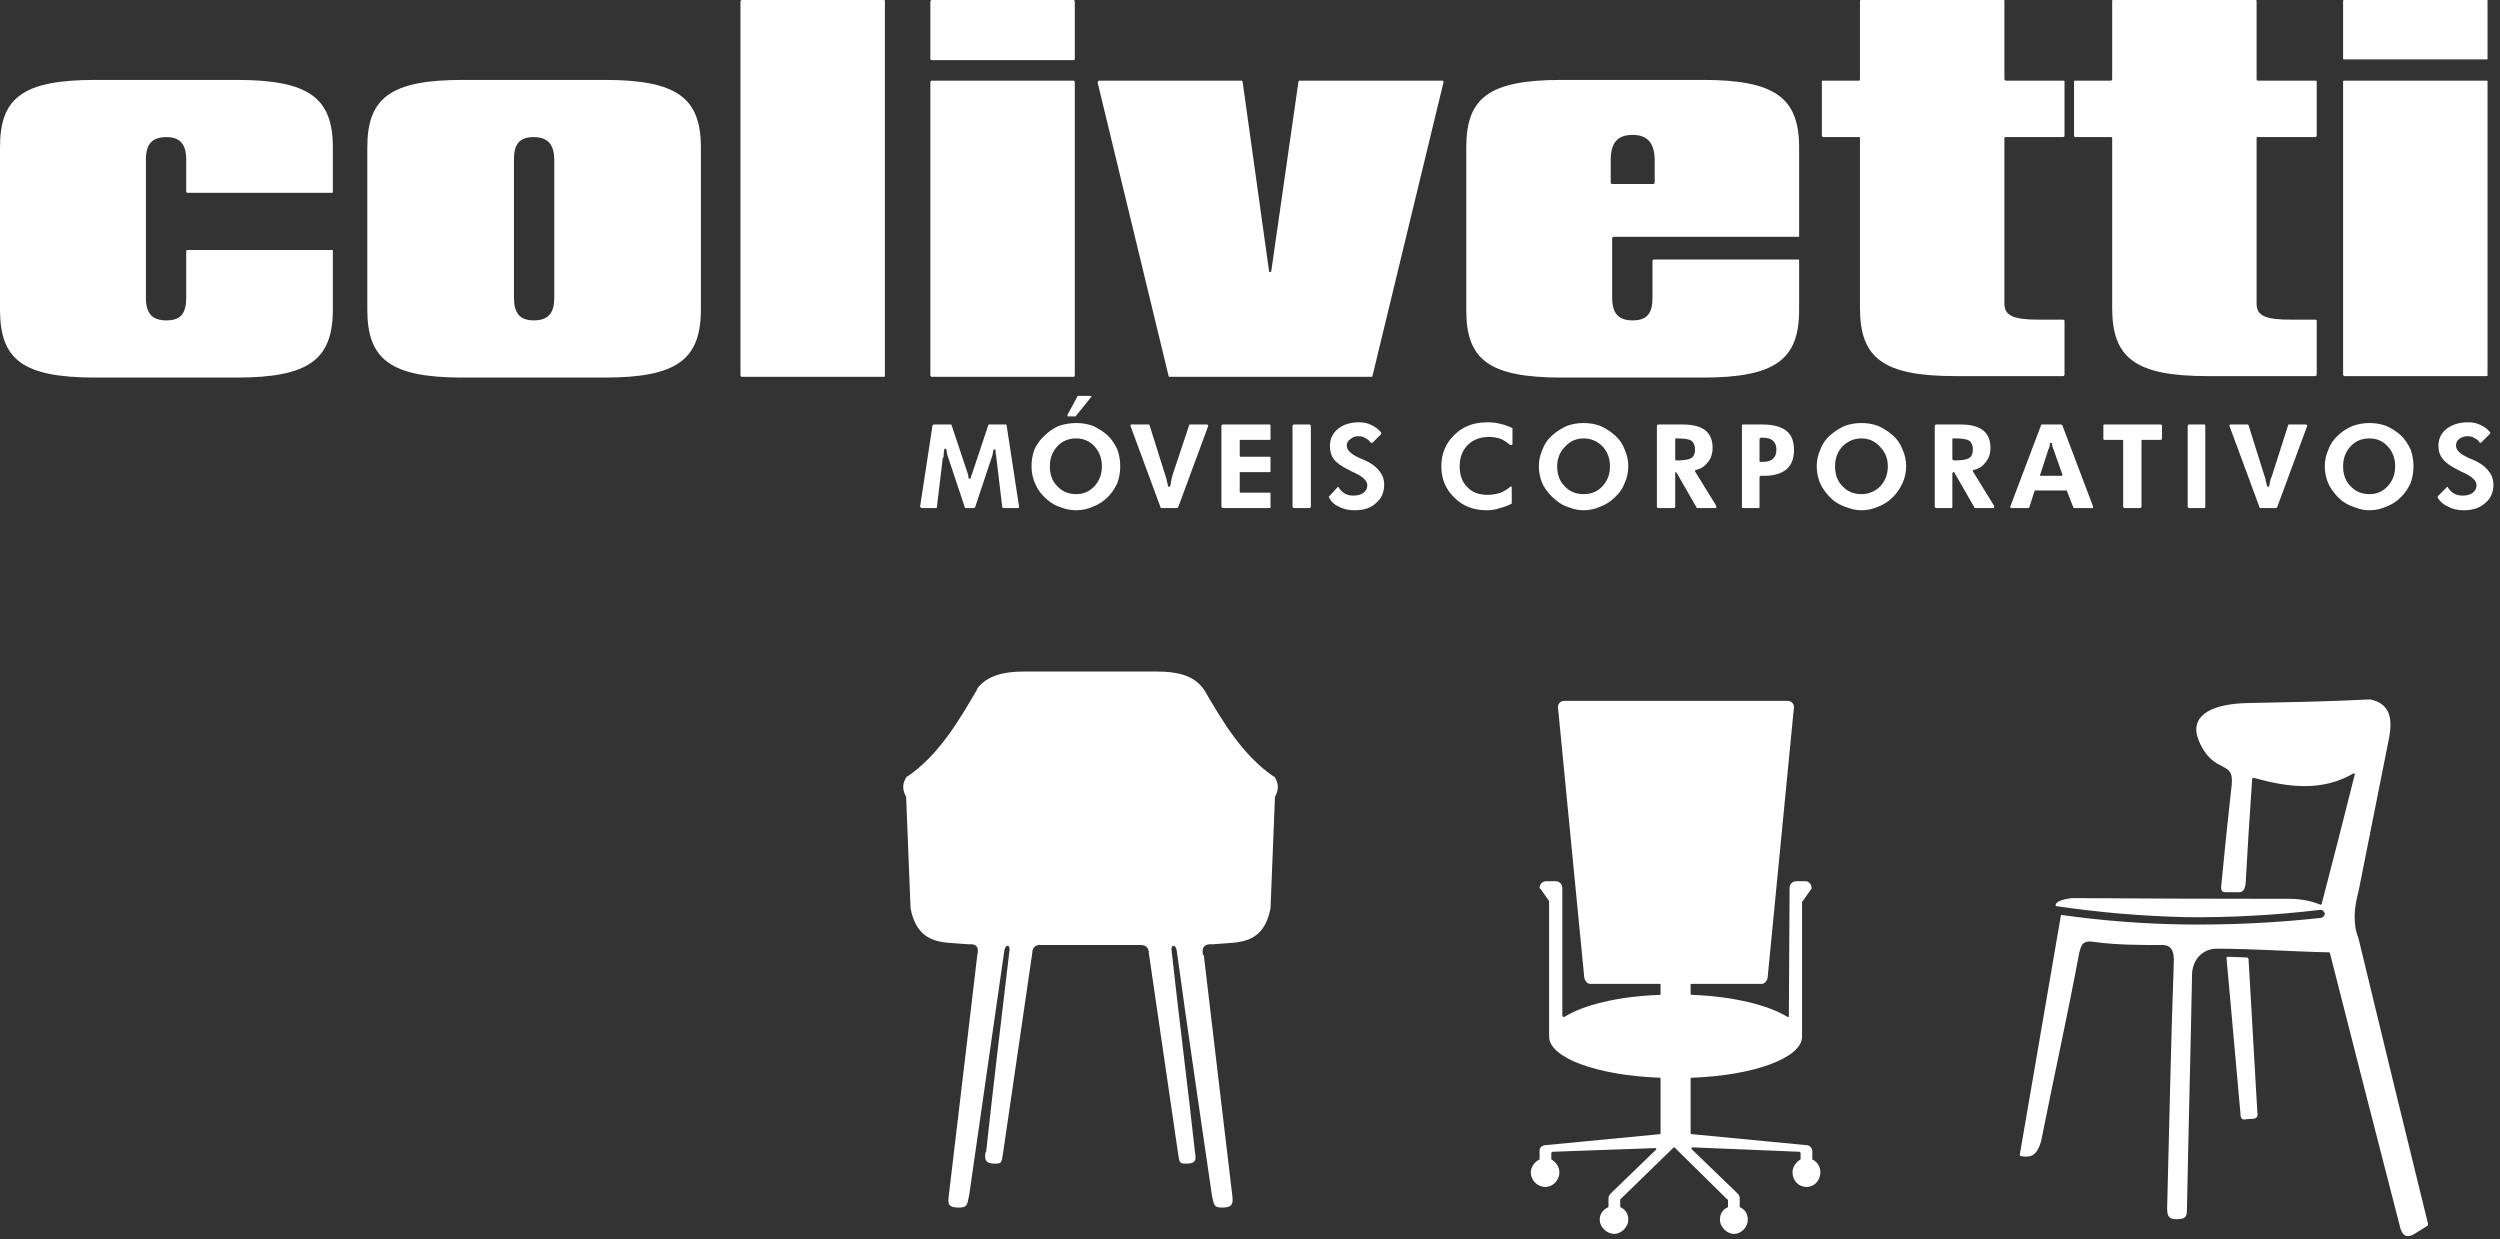 <svg width="341" height="169" viewBox="0 0 341 169" fill="none" xmlns="http://www.w3.org/2000/svg">
<rect x="0" y="0" width="341" height="169" fill="#333333" stroke="none"/>
<path fill-rule="evenodd" clip-rule="evenodd" d="M306.3 120.6C306.2 121.1 306.1 121.6 305.5 121.7C305 121.7 304.1 121.7 303.6 121.7C303 121.7 302.9 121.4 303 120.6C303.4 116.4 303.833 112.2 304.3 108C304.7 105.1 304.2 105.1 302.5 104.2C301.1 103.4 300.2 102 299.7 100.4C298.9 97.4 302 96 306.5 95.9C311.5 95.8 317.3 95.7 323.3 95.4C326.1 96 326.3 98.1 325.9 100.5C324.5 107.567 323.1 114.6 321.7 121.6C321.1 123.8 320.9 126 321.7 128C324.833 141 328 154 331.2 167C331.2 167.067 331.167 167.133 331.1 167.2C330.567 167.533 330.033 167.867 329.5 168.2C328.3 169 327.6 168.6 327.3 167.1C324.1 154.7 320.933 142.333 317.8 130C317.8 129.933 317.766 129.9 317.7 129.9C312.8 129.8 307.2 129.4 302.3 129.4C300.9 129.4 299.2 130.4 299 132.7C298.8 143.4 298.5 154.4 298.3 165C298.3 166.1 298 166.3 296.8 166.3C295.7 166.3 295.6 165.7 295.6 164.7C295.9 153.6 296.1 142.5 296.5 131.5C296.6 129.7 296.2 128.9 294.9 128.9C291.9 128.9 288.8 128.9 285.8 128.5C284.1 128.2 283.9 128.8 283.6 130C282 138.6 280.1 147.1 278.4 155.7C277.9 157.3 277.3 158 275.7 157.7C275.6 157.7 275.5 157.6 275.5 157.5L281.1 124.9C281.1 124.8 281.2 124.8 281.2 124.8C286.866 125.6 292.533 126.033 298.2 126.1C304.333 126.167 310.467 125.867 316.6 125.2C316.9 125.1 317.1 124.9 317.1 124.6C317 124.3 316.8 124.1 316.5 124.1C310.367 124.833 304.266 125.167 298.2 125.1C292.266 124.967 286.367 124.467 280.5 123.6C280.433 123.6 280.4 123.567 280.4 123.5C280.333 123.5 280.333 123.467 280.4 123.4C280.5 123 281.1 122.7 282.6 122.5C292.467 122.567 302.333 122.6 312.2 122.6C313.9 122.6 315.3 122.9 316.5 123.4C316.567 123.4 316.633 123.367 316.7 123.3C316.7 123.3 316.7 123.267 316.7 123.2C318.233 117.333 319.733 111.467 321.2 105.6C321.2 105.533 321.167 105.5 321.1 105.5C321.033 105.433 321 105.433 321 105.5C316.7 108 312.1 107.4 307.4 106.1C307.333 106.1 307.3 106.1 307.3 106.1C307.233 106.167 307.2 106.2 307.2 106.2C306.866 111 306.566 115.8 306.3 120.6ZM303.7 130.6C303.766 130.533 303.8 130.5 303.8 130.5L306.5 130.6C306.567 130.6 306.633 130.667 306.7 130.8L307.9 151.7C308 152.2 307.9 152.5 307.4 152.6C307 152.6 306.567 152.633 306.1 152.7C305.8 152.7 305.6 152.5 305.6 151.9L303.7 130.7C303.7 130.633 303.7 130.6 303.7 130.6ZM226.5 154.6V147.1L226.4 147C217.9 146.7 211.3 144.3 211.3 141.4C211.3 141.333 211.3 141.267 211.3 141.2V123C211.3 123 211.3 122.967 211.3 122.9L210.1 121.2C210.033 121.2 210 121.167 210 121.1C210 120.6 210.4 120.2 210.9 120.2H212.2C212.7 120.2 213.1 120.6 213.1 121.1V138.6C213.1 138.6 213.133 138.633 213.2 138.7C213.266 138.7 213.333 138.7 213.4 138.7C215.9 137.1 220.7 135.9 226.4 135.7C226.4 135.7 226.5 135.7 226.5 135.6V134.3C226.5 134.2 226.4 134.2 226.4 134.2H216.9C216.5 134.2 216.2 133.8 216.1 133.4L212.5 96.4C212.5 96 212.9 95.6 213.3 95.6H243.9C244.3 95.6 244.7 96 244.7 96.4L241.1 133.4C241 133.8 240.7 134.2 240.3 134.2H230.8C230.7 134.2 230.6 134.2 230.6 134.3V135.6C230.6 135.7 230.7 135.7 230.8 135.7C236.4 135.9 241.2 137.1 243.8 138.7C243.866 138.7 243.933 138.7 244 138.7C244 138.633 244 138.6 244 138.6L244.1 121.1C244.1 120.6 244.5 120.2 245 120.2H246.3C246.7 120.2 247.1 120.6 247.1 121.1C247.1 121.167 247.1 121.2 247.1 121.2L245.9 122.9C245.833 122.967 245.8 123 245.8 123V141.2C245.8 141.267 245.8 141.333 245.8 141.4C245.8 144.3 239.2 146.7 230.8 147C230.7 147 230.6 147.1 230.6 147.1V154.6C230.6 154.667 230.666 154.7 230.8 154.7L246.4 156.2C246.8 156.2 247.1 156.5 247.2 156.9V158.1C247.2 158.167 247.233 158.2 247.3 158.2C247.9 158.5 248.3 159.2 248.3 159.9C248.3 161 247.5 161.9 246.4 161.9C245.3 161.9 244.5 161 244.5 159.9C244.5 159.2 244.9 158.6 245.5 158.2C245.567 158.2 245.6 158.167 245.6 158.1V157.3C245.6 157.2 245.5 157.1 245.4 157.1L230.9 156.5C230.833 156.5 230.766 156.533 230.7 156.6C230.7 156.667 230.733 156.733 230.8 156.8L236.6 162.4C236.9 162.7 237.3 163 237.3 163.4V164.6C237.3 164.667 237.333 164.7 237.4 164.7C238 165 238.4 165.5 238.4 166.4C238.4 167.3 237.6 168.3 236.5 168.3C235.5 168.3 234.6 167.3 234.6 166.4C234.6 165.5 235 165 235.6 164.7C235.667 164.7 235.7 164.667 235.7 164.6V163.7C235.7 163.633 235.667 163.6 235.6 163.6L228.4 156.5H228.3L221 163.6C221 163.6 221 163.633 221 163.7V164.6C221 164.667 221.033 164.7 221.1 164.7C221.7 165 222.1 165.5 222.1 166.4C222.1 167.3 221.2 168.3 220.2 168.3C219.1 168.3 218.2 167.3 218.2 166.4C218.2 165.5 218.7 165 219.3 164.7C219.3 164.7 219.333 164.667 219.4 164.6V163.4C219.4 163 219.8 162.7 220.1 162.4L225.9 156.8C225.967 156.8 225.967 156.767 225.9 156.7C225.9 156.633 225.866 156.6 225.8 156.6L211.8 157.1C211.7 157.1 211.6 157.2 211.6 157.3V158.1C211.6 158.167 211.633 158.2 211.7 158.2C212.3 158.6 212.7 159.2 212.7 159.9C212.7 161 211.8 161.9 210.8 161.9C209.7 161.9 208.8 161 208.8 159.9C208.8 159.2 209.3 158.5 209.9 158.2C209.967 158.2 210 158.167 210 158.1V156.9C210 156.5 210.4 156.2 210.8 156.2L226.4 154.7C226.467 154.7 226.5 154.667 226.5 154.6ZM124.2 123.9C124 118.833 123.8 113.8 123.6 108.8C123.6 108.8 123.6 108.767 123.6 108.7C123.1 107.8 123 106.9 123.7 105.9C123.7 105.9 123.733 105.9 123.8 105.9C128 103 130.7 98.5 133.3 94C133.3 94 133.3 93.967 133.3 93.9C134.7 92.1 137 91.6 139.6 91.6H157.9C160.5 91.6 162.8 92.1 164.1 93.9C164.1 93.967 164.133 94 164.2 94C166.8 98.5 169.5 103 173.7 105.9C173.766 105.9 173.8 105.9 173.8 105.9C174.5 106.9 174.4 107.8 173.9 108.7C173.9 108.767 173.9 108.8 173.9 108.8C173.7 113.8 173.5 118.833 173.3 123.9C172.6 127.5 170.6 128.4 168.1 128.6C167.233 128.667 166.333 128.733 165.4 128.8C164.1 128.7 163.9 129.4 164.1 130.3C164.1 130.3 164.133 130.3 164.2 130.3C165.5 141.4 166.8 152.2 168.1 163.2C168.2 164.1 168.1 164.6 167.1 164.7C165.5 164.8 165.6 164.4 165.3 163C163.8 152.7 161.9 139.9 160.5 129.6C160.3 128.7 159.7 128.9 159.8 129.6C160.7 137.9 162.1 148.9 163 157.2C163.2 158.3 163 158.6 162.2 158.7C160.8 158.8 160.9 158.6 160.7 157.4C159.4 148.5 158 138.9 156.7 130C156.7 129.3 156.3 128.8 155.3 128.9H142.2C142.2 128.9 142.167 128.9 142.1 128.9C141.2 128.8 140.8 129.3 140.8 130C139.5 138.9 138.1 148.5 136.8 157.4C136.6 158.6 136.7 158.8 135.3 158.7C134.5 158.6 134.3 158.3 134.4 157.2C134.4 157.2 134.433 157.2 134.5 157.2C135.4 148.9 136.7 137.9 137.7 129.6C137.8 128.9 137.2 128.7 137 129.6C135.5 139.9 133.7 152.7 132.2 163C131.9 164.4 132 164.8 130.4 164.7C129.3 164.6 129.3 164.1 129.4 163.2C130.7 152.2 132 141.4 133.3 130.3C133.5 129.4 133.4 128.7 132.1 128.8C131.167 128.733 130.267 128.667 129.4 128.6C126.9 128.4 124.9 127.5 124.2 123.9ZM332.5 67.7L333.7 66.5C333.7 66.433 333.733 66.4 333.8 66.4C333.866 66.4 333.9 66.433 333.9 66.5C334.1 66.833 334.366 67.1 334.7 67.3C335.033 67.5 335.433 67.6 335.9 67.6C336.5 67.6 336.966 67.467 337.3 67.2C337.633 66.933 337.8 66.6 337.8 66.2C337.8 65.6 337.233 65.033 336.1 64.5C335.767 64.367 335.5 64.233 335.3 64.1C334.3 63.633 333.6 63.133 333.2 62.6C332.8 62.133 332.6 61.533 332.6 60.8C332.6 59.867 332.966 59.1 333.7 58.5C334.5 57.9 335.467 57.6 336.6 57.6C337.333 57.6 337.933 57.733 338.4 58C338.867 58.2 339.3 58.533 339.7 59C339.7 59.067 339.667 59.133 339.6 59.2L338.4 60.4C338.4 60.4 338.366 60.4 338.3 60.4C338.233 60.4 338.2 60.367 338.2 60.3C338.066 60.1 337.867 59.933 337.6 59.8C337.333 59.6 337 59.5 336.6 59.5C336.133 59.5 335.733 59.633 335.4 59.9C335.133 60.1 335 60.4 335 60.8C335 61.4 335.6 61.967 336.8 62.5C337 62.567 337.166 62.633 337.3 62.7C338.233 63.1 338.933 63.6 339.4 64.2C339.867 64.733 340.1 65.367 340.1 66.1C340.1 67.167 339.733 68 339 68.6C338.267 69.267 337.3 69.6 336.1 69.6C335.233 69.6 334.5 69.433 333.9 69.1C333.3 68.833 332.833 68.433 332.5 67.9C332.5 67.833 332.5 67.767 332.5 67.7ZM329.2 63.6C329.2 64.4 329.066 65.167 328.8 65.9C328.466 66.633 328.033 67.267 327.5 67.8C326.9 68.4 326.233 68.833 325.5 69.1C324.767 69.433 324 69.6 323.2 69.6C322.533 69.6 321.866 69.467 321.2 69.2C320.533 69 319.9 68.667 319.3 68.2C318.633 67.6 318.1 66.933 317.7 66.2C317.3 65.4 317.1 64.533 317.1 63.6C317.1 62.8 317.267 62.033 317.6 61.3C317.867 60.567 318.3 59.933 318.9 59.4C319.433 58.867 320.1 58.433 320.9 58.1C321.633 57.833 322.4 57.7 323.2 57.7C324 57.7 324.767 57.833 325.5 58.1C326.233 58.433 326.9 58.867 327.5 59.4C328.033 59.933 328.466 60.567 328.8 61.3C329.066 62.033 329.2 62.8 329.2 63.6ZM323.2 67.4C324.2 67.4 325.033 67.033 325.7 66.3C326.366 65.567 326.7 64.667 326.7 63.6C326.7 62.533 326.366 61.633 325.7 60.9C325.033 60.167 324.2 59.8 323.2 59.8C322.133 59.8 321.267 60.167 320.6 60.9C319.933 61.633 319.6 62.533 319.6 63.6C319.6 64.733 319.933 65.633 320.6 66.3C321.267 67.033 322.133 67.4 323.2 67.4ZM308.2 69.2L304.1 58.1C304.1 58.033 304.1 58 304.1 58C304.167 57.933 304.2 57.9 304.2 57.9H306.6C306.667 57.9 306.7 57.933 306.7 58L308.9 65C308.967 65.133 309.033 65.4 309.1 65.8C309.167 65.933 309.2 66.1 309.2 66.3C309.266 66.367 309.333 66.4 309.4 66.4C309.467 66.4 309.5 66.367 309.5 66.3C309.567 66.167 309.6 66 309.6 65.8C309.667 65.467 309.767 65.167 309.9 64.9L312.1 58C312.1 57.933 312.133 57.9 312.2 57.9H314.5C314.567 57.9 314.633 57.933 314.7 58C314.7 58 314.7 58.033 314.7 58.1L310.6 69.2C310.533 69.267 310.467 69.3 310.4 69.3H308.3C308.233 69.3 308.2 69.267 308.2 69.2ZM298.4 69.1V58.1C298.4 58 298.5 57.9 298.6 57.9H300.7C300.8 57.9 300.8 58 300.8 58.1V69.1C300.8 69.2 300.8 69.3 300.7 69.3H298.6C298.5 69.3 298.4 69.2 298.4 69.1ZM292.1 60.1V69.1C292.1 69.2 292 69.3 291.9 69.3H289.8C289.7 69.3 289.6 69.2 289.6 69.1V60.1C289.6 60 289.6 60 289.5 60H287C286.9 60 286.9 59.9 286.9 59.8V58.1C286.9 58 286.9 57.9 287 57.9H294.7C294.8 57.9 294.9 58 294.9 58.1V59.8C294.9 59.9 294.8 60 294.7 60H292.2C292.1 60 292.1 60 292.1 60.1ZM274.2 69.1L278.4 58C278.4 57.933 278.433 57.9 278.5 57.9H281.1C281.167 57.9 281.233 57.933 281.3 58L285.5 69.1C285.5 69.1 285.5 69.133 285.5 69.2C285.5 69.267 285.467 69.3 285.4 69.3H282.9C282.833 69.3 282.8 69.267 282.8 69.2L281.9 66.9C281.9 66.9 281.866 66.9 281.8 66.9H277.6C277.533 66.9 277.5 66.933 277.5 67L276.8 69.2C276.733 69.267 276.667 69.3 276.6 69.3H274.3C274.3 69.3 274.266 69.267 274.2 69.2C274.2 69.133 274.2 69.1 274.2 69.1ZM281.3 64.7L280.1 61.3C280.033 61.167 279.967 60.967 279.9 60.7C279.9 60.633 279.9 60.567 279.9 60.5C279.9 60.433 279.833 60.4 279.7 60.4C279.633 60.4 279.6 60.433 279.6 60.5C279.6 60.567 279.6 60.633 279.6 60.7C279.533 61.033 279.467 61.233 279.4 61.3L278.3 64.7C278.233 64.767 278.233 64.833 278.3 64.9C278.3 64.9 278.333 64.9 278.4 64.9H281.1C281.167 64.9 281.233 64.9 281.3 64.9C281.3 64.833 281.3 64.767 281.3 64.7ZM271.9 69.3H269.4C269.333 69.3 269.3 69.267 269.3 69.2L266.6 64.5C266.6 64.433 266.567 64.4 266.5 64.4C266.433 64.4 266.366 64.433 266.3 64.5V69.1C266.3 69.2 266.3 69.3 266.2 69.3H264.1C264 69.3 263.9 69.2 263.9 69.1V58.1C263.9 58 264 57.9 264.1 57.9H267.4C268.8 57.9 269.833 58.167 270.5 58.7C271.167 59.233 271.5 60.033 271.5 61.1C271.5 61.9 271.266 62.567 270.8 63.1C270.4 63.633 269.866 63.967 269.2 64.1C269.133 64.1 269.1 64.133 269.1 64.2C269.1 64.2 269.1 64.233 269.1 64.3L272 69C272 69.067 272 69.133 272 69.2C272 69.267 271.967 69.3 271.9 69.3ZM266.5 62.8H266.7C267.7 62.8 268.366 62.667 268.7 62.4C268.966 62.2 269.1 61.833 269.1 61.3C269.1 60.767 268.933 60.367 268.6 60.1C268.267 59.9 267.633 59.8 266.7 59.8H266.5C266.4 59.8 266.3 59.8 266.3 59.9V62.6C266.3 62.7 266.4 62.8 266.5 62.8ZM260 63.6C260 64.4 259.833 65.167 259.5 65.9C259.167 66.633 258.733 67.267 258.2 67.8C257.6 68.4 256.933 68.833 256.2 69.1C255.466 69.433 254.7 69.6 253.9 69.6C253.233 69.6 252.567 69.467 251.9 69.2C251.233 69 250.6 68.667 250 68.2C249.333 67.6 248.8 66.933 248.4 66.2C248 65.4 247.8 64.533 247.8 63.6C247.8 62.8 247.966 62.033 248.3 61.3C248.566 60.567 249 59.933 249.6 59.4C250.2 58.867 250.867 58.433 251.6 58.1C252.333 57.833 253.1 57.7 253.9 57.7C254.7 57.7 255.466 57.833 256.2 58.1C256.933 58.433 257.6 58.867 258.2 59.4C258.8 59.933 259.233 60.567 259.5 61.3C259.833 62.033 260 62.8 260 63.6ZM253.9 67.4C254.9 67.4 255.767 67.033 256.5 66.3C257.167 65.567 257.5 64.667 257.5 63.6C257.5 62.533 257.133 61.633 256.4 60.9C255.733 60.167 254.9 59.8 253.9 59.8C252.9 59.8 252.033 60.167 251.3 60.9C250.633 61.633 250.3 62.533 250.3 63.6C250.3 64.733 250.633 65.633 251.3 66.3C251.966 67.033 252.833 67.4 253.9 67.4ZM237.6 69.1V58.1C237.6 58 237.6 57.9 237.7 57.9H240.4C241.867 57.9 242.966 58.2 243.7 58.8C244.366 59.333 244.7 60.2 244.7 61.4C244.7 62.533 244.366 63.4 243.7 64C242.966 64.6 241.966 64.9 240.7 64.9H240.2C240.1 64.9 240 65 240 65.1V69.1C240 69.2 240 69.3 239.9 69.3H237.7C237.6 69.3 237.6 69.2 237.6 69.1ZM240.2 63H240.4C241.067 63 241.533 62.867 241.8 62.6C242.133 62.333 242.3 61.9 242.3 61.3C242.3 60.767 242.133 60.367 241.8 60.1C241.533 59.833 241.067 59.7 240.4 59.7H240.2C240.1 59.7 240 59.8 240 59.9V62.9C240 63 240.1 63 240.2 63ZM234 69.3H231.5C231.433 69.3 231.4 69.267 231.4 69.2L228.7 64.5C228.7 64.433 228.667 64.4 228.6 64.4C228.533 64.4 228.5 64.433 228.5 64.5V69.1C228.5 69.2 228.4 69.3 228.3 69.3H226.2C226.1 69.3 226 69.2 226 69.1V58.1C226 58 226.1 57.9 226.2 57.9H229.5C230.9 57.9 231.933 58.167 232.6 58.7C233.267 59.233 233.6 60.033 233.6 61.1C233.6 61.9 233.367 62.567 232.9 63.1C232.5 63.633 231.966 63.967 231.3 64.1C231.3 64.1 231.266 64.133 231.2 64.2C231.2 64.2 231.2 64.233 231.2 64.3L234.1 69C234.1 69.067 234.1 69.133 234.1 69.2C234.1 69.267 234.067 69.3 234 69.3ZM228.6 62.8H228.8C229.8 62.8 230.466 62.667 230.8 62.4C231.066 62.2 231.2 61.833 231.2 61.3C231.2 60.767 231.033 60.367 230.7 60.1C230.366 59.9 229.733 59.8 228.8 59.8H228.6C228.5 59.8 228.5 59.8 228.5 59.9V62.6C228.5 62.7 228.5 62.8 228.6 62.8ZM222.1 63.6C222.1 64.4 221.933 65.167 221.6 65.9C221.333 66.633 220.9 67.267 220.3 67.8C219.7 68.4 219.033 68.833 218.3 69.1C217.566 69.433 216.8 69.6 216 69.6C215.333 69.6 214.667 69.467 214 69.2C213.333 69 212.733 68.667 212.2 68.2C211.466 67.6 210.9 66.933 210.5 66.2C210.1 65.4 209.9 64.533 209.9 63.6C209.9 62.8 210.067 62.033 210.4 61.3C210.667 60.567 211.1 59.933 211.7 59.4C212.3 58.867 212.966 58.433 213.7 58.1C214.433 57.833 215.2 57.7 216 57.7C216.8 57.7 217.566 57.833 218.3 58.1C219.033 58.433 219.7 58.867 220.3 59.4C220.9 59.933 221.333 60.567 221.6 61.3C221.933 62.033 222.1 62.8 222.1 63.6ZM216 67.4C217.067 67.4 217.933 67.033 218.6 66.3C219.267 65.567 219.6 64.667 219.6 63.6C219.6 62.533 219.267 61.633 218.6 60.9C217.867 60.167 217 59.8 216 59.8C215 59.8 214.167 60.167 213.5 60.9C212.767 61.633 212.4 62.533 212.4 63.6C212.4 64.733 212.733 65.633 213.4 66.3C214.067 67.033 214.933 67.4 216 67.4ZM206 60.7C205.6 60.367 205.2 60.1 204.8 59.9C204.266 59.7 203.7 59.6 203.1 59.6C201.9 59.6 200.933 59.967 200.2 60.7C199.466 61.433 199.1 62.4 199.1 63.6C199.1 64.8 199.433 65.733 200.1 66.4C200.767 67.133 201.7 67.5 202.9 67.5C203.5 67.5 204.1 67.4 204.7 67.2C205.166 67 205.6 66.733 206 66.4C206.067 66.333 206.133 66.333 206.2 66.4C206.2 66.4 206.2 66.433 206.2 66.5V68.6C206.2 68.667 206.2 68.7 206.2 68.7C205.666 68.967 205.133 69.167 204.6 69.3C204.067 69.5 203.466 69.6 202.8 69.6C201 69.6 199.533 69.033 198.4 67.9C197.2 66.767 196.6 65.333 196.6 63.6C196.6 61.867 197.2 60.433 198.4 59.3C199.533 58.167 201.033 57.6 202.9 57.6C203.5 57.6 204.067 57.667 204.6 57.8C205.2 57.933 205.766 58.133 206.3 58.4C206.3 58.4 206.3 58.433 206.3 58.5V60.6C206.3 60.6 206.266 60.633 206.2 60.7C206.133 60.7 206.067 60.7 206 60.7ZM181.3 67.7L182.4 66.5C182.467 66.433 182.5 66.4 182.5 66.4C182.567 66.4 182.6 66.433 182.6 66.5C182.8 66.833 183.067 67.1 183.4 67.3C183.733 67.5 184.133 67.6 184.6 67.6C185.2 67.6 185.667 67.467 186 67.2C186.333 66.933 186.5 66.6 186.5 66.2C186.5 65.6 185.933 65.033 184.8 64.5C184.466 64.367 184.2 64.233 184 64.1C183 63.633 182.3 63.133 181.9 62.6C181.567 62.133 181.4 61.533 181.4 60.8C181.4 59.867 181.767 59.1 182.5 58.5C183.233 57.9 184.2 57.6 185.4 57.6C186.067 57.6 186.633 57.733 187.1 58C187.567 58.2 188 58.533 188.4 59C188.4 59.067 188.4 59.133 188.4 59.2L187.2 60.4C187.133 60.4 187.067 60.4 187 60.4C187 60.4 186.967 60.367 186.9 60.3C186.767 60.1 186.566 59.933 186.3 59.8C186.033 59.6 185.7 59.5 185.3 59.5C184.833 59.5 184.466 59.633 184.2 59.9C183.866 60.1 183.7 60.4 183.7 60.8C183.7 61.4 184.3 61.967 185.5 62.5C185.7 62.567 185.867 62.633 186 62.7C186.933 63.1 187.633 63.6 188.1 64.2C188.567 64.733 188.8 65.367 188.8 66.1C188.8 67.167 188.433 68 187.7 68.6C187.033 69.267 186.066 69.6 184.8 69.6C183.933 69.6 183.2 69.433 182.6 69.1C182 68.833 181.566 68.433 181.3 67.9C181.233 67.833 181.233 67.767 181.3 67.7ZM176.3 69.1V58.1C176.3 58 176.4 57.9 176.5 57.9H178.6C178.7 57.9 178.8 58 178.8 58.1V69.1C178.8 69.2 178.7 69.3 178.6 69.3H176.5C176.4 69.3 176.3 69.2 176.3 69.1ZM166.6 69.1V58.1C166.6 58 166.7 57.9 166.8 57.9H173.2C173.3 57.9 173.3 58 173.3 58.1V59.8C173.3 59.9 173.3 60 173.2 60H169.2C169.1 60 169.1 60 169.1 60.1V62.1C169.1 62.2 169.1 62.3 169.2 62.3H173.2C173.3 62.3 173.3 62.4 173.3 62.4V64.2C173.3 64.3 173.3 64.4 173.2 64.4H169.2C169.1 64.4 169.1 64.4 169.1 64.5V67.1C169.1 67.1 169.1 67.2 169.2 67.2H173.2C173.3 67.2 173.3 67.3 173.3 67.3V69.1C173.3 69.2 173.3 69.3 173.2 69.3H166.8C166.7 69.3 166.6 69.2 166.6 69.1ZM158.3 69.2L154.2 58.1C154.2 58.033 154.2 58 154.2 58C154.266 57.933 154.3 57.9 154.3 57.9H156.7C156.766 57.9 156.8 57.933 156.8 58L159 65C159.067 65.133 159.133 65.4 159.2 65.8C159.266 65.933 159.3 66.1 159.3 66.3C159.366 66.367 159.433 66.4 159.5 66.4C159.567 66.4 159.6 66.367 159.6 66.3C159.667 66.167 159.7 66 159.7 65.8C159.766 65.467 159.833 65.167 159.9 64.9L162.2 58C162.2 57.933 162.233 57.9 162.3 57.9H164.6C164.667 57.9 164.733 57.933 164.8 58C164.8 58 164.8 58.033 164.8 58.1L160.7 69.2C160.633 69.267 160.567 69.3 160.5 69.3H158.4C158.333 69.3 158.3 69.267 158.3 69.2ZM148.8 54.2L146.7 56.8C146.633 56.8 146.567 56.8 146.5 56.8H145.8C145.733 56.8 145.667 56.8 145.6 56.8C145.6 56.733 145.6 56.667 145.6 56.6L147 54C147 54 147.033 54 147.1 54H148.7C148.766 54 148.833 54.033 148.9 54.1C148.9 54.1 148.866 54.133 148.8 54.2ZM152.8 63.6C152.8 64.4 152.667 65.167 152.4 65.9C152.067 66.633 151.633 67.267 151.1 67.8C150.5 68.4 149.833 68.833 149.1 69.1C148.367 69.433 147.6 69.6 146.8 69.6C146.066 69.6 145.366 69.467 144.7 69.2C144.033 69 143.433 68.667 142.9 68.2C142.167 67.6 141.633 66.933 141.3 66.2C140.9 65.4 140.7 64.533 140.7 63.6C140.7 62.8 140.833 62.033 141.1 61.3C141.433 60.567 141.9 59.933 142.5 59.4C143.033 58.867 143.667 58.433 144.4 58.1C145.2 57.833 146 57.7 146.8 57.7C147.6 57.7 148.367 57.833 149.1 58.1C149.833 58.433 150.5 58.867 151.1 59.4C151.633 59.933 152.067 60.567 152.4 61.3C152.667 62.033 152.8 62.8 152.8 63.6ZM146.8 67.4C147.8 67.4 148.633 67.033 149.3 66.3C149.966 65.567 150.3 64.667 150.3 63.6C150.3 62.533 149.966 61.633 149.3 60.9C148.633 60.167 147.8 59.8 146.8 59.8C145.733 59.8 144.866 60.167 144.2 60.9C143.533 61.633 143.2 62.533 143.2 63.6C143.2 64.733 143.533 65.633 144.2 66.3C144.866 67.033 145.733 67.4 146.8 67.4ZM125.5 69.1L127.2 58C127.266 57.933 127.333 57.9 127.4 57.9H129.7C129.766 57.9 129.8 57.933 129.8 58L132 64.6C132.067 64.733 132.1 64.933 132.1 65.2C132.167 65.267 132.233 65.3 132.3 65.3C132.366 65.3 132.4 65.267 132.4 65.2C132.467 64.933 132.533 64.733 132.6 64.6L134.8 58C134.8 57.933 134.833 57.9 134.9 57.9H137.2C137.266 57.9 137.3 57.933 137.3 58L139 69.1C139 69.167 139 69.2 139 69.2C138.933 69.267 138.9 69.3 138.9 69.3H136.9C136.767 69.3 136.7 69.233 136.7 69.1L135.9 62.4C135.833 62 135.8 61.7 135.8 61.5C135.8 61.367 135.766 61.3 135.7 61.3C135.566 61.3 135.5 61.333 135.5 61.4C135.433 61.667 135.4 61.867 135.4 62L133 69.2C132.933 69.267 132.866 69.3 132.8 69.3H131.7C131.633 69.3 131.6 69.267 131.6 69.2L129.2 62C129.2 61.933 129.167 61.733 129.1 61.4C129.1 61.4 129.1 61.367 129.1 61.3C129.033 61.233 128.967 61.2 128.9 61.2C128.833 61.2 128.8 61.233 128.8 61.3C128.733 61.633 128.7 62 128.7 62.4H128.6L127.8 69.1C127.8 69.233 127.766 69.3 127.7 69.3H125.7C125.633 69.3 125.6 69.267 125.6 69.2C125.533 69.2 125.5 69.167 125.5 69.1ZM32.3 51.5H13C3 51.5 0 49 0 42.2V20.1C0 13.4 3 10.9 13 10.9H32.3C42.2 10.9 45.4 13.4 45.4 20.1V26.2C45.4 26.2 45.4 26.3 45.3 26.3H25.6C25.5 26.3 25.4 26.2 25.4 26.2V21.8C25.4 19.7 24.6 18.7 22.7 18.7C20.7 18.7 19.9 19.7 19.9 21.8V40.6C19.9 42.7 20.7 43.7 22.7 43.7C24.7 43.7 25.4 42.7 25.4 40.6V34.2C25.4 34.2 25.5 34.1 25.6 34.1H45.3C45.4 34.1 45.4 34.2 45.4 34.2V42.2C45.4 49 42.2 51.5 32.3 51.5ZM63.1 10.9H82.5C92.4 10.9 95.6 13.4 95.6 20.1V42.2C95.6 49 92.4 51.5 82.5 51.5H63.1C53.2 51.5 50.1 49 50.1 42.2V20.1C50.1 13.4 53.2 10.9 63.1 10.9ZM70.1 40.6C70.1 42.7 70.9 43.7 72.8 43.7C74.8 43.7 75.6 42.7 75.6 40.6V21.8C75.6 19.7 74.7 18.7 72.8 18.7C70.8 18.7 70.1 19.7 70.1 21.8V40.6ZM101 51.2V0.2C101 0.1 101.1 0 101.2 0H120.6C120.7 0 120.7 0.1 120.7 0.2V51.2C120.7 51.3 120.7 51.4 120.6 51.4H101.2C101.1 51.4 101 51.3 101 51.2ZM126.9 51.2V11.2C126.9 11.1 127 11 127.1 11H146.5C146.5 11 146.6 11.1 146.6 11.2V51.2C146.6 51.3 146.5 51.4 146.5 51.4H127.1C127 51.4 126.9 51.3 126.9 51.2ZM126.9 8.1V0.2C126.9 0.1 127 0 127.1 0H146.5C146.5 0 146.6 0.1 146.6 0.2V8.1L146.5 8.2H127.1C127 8.2 126.9 8.1 126.9 8.1ZM187.1 51.4H159.5C159.433 51.4 159.4 51.367 159.4 51.3L149.7 11.2C149.7 11.2 149.733 11.167 149.8 11.1C149.8 11.033 149.833 11 149.9 11H169.4C169.467 11.067 169.5 11.133 169.5 11.2L173.1 37C173.1 37.067 173.133 37.1 173.2 37.1C173.333 37.1 173.4 37.067 173.4 37L177.1 11.2C177.1 11.133 177.133 11.067 177.2 11H196.8C196.8 11 196.833 11.033 196.9 11.1C196.9 11.167 196.9 11.2 196.9 11.2L187.2 51.3C187.2 51.367 187.167 51.4 187.1 51.4ZM232.3 51.5H213C203 51.5 200 49 200 42.3V20.1C200 13.4 203 10.9 213 10.9H232.3C242.2 10.9 245.4 13.4 245.4 20.1V32.2C245.4 32.3 245.4 32.3 245.3 32.3H220.1C220 32.3 219.9 32.4 219.9 32.5V40.6C219.9 42.7 220.7 43.7 222.7 43.7C224.7 43.7 225.4 42.7 225.4 40.6V35.6C225.4 35.5 225.5 35.4 225.6 35.4H245.3C245.4 35.4 245.4 35.5 245.4 35.6V42.3C245.4 49 242.2 51.5 232.3 51.5ZM219.7 24.9C219.7 25 219.8 25.1 219.9 25.1H225.5C225.6 25.1 225.7 25 225.7 24.9V21.9C225.7 19.5 224.7 18.4 222.7 18.4C220.5 18.4 219.7 19.6 219.7 21.9V24.9ZM253.6 18.7H248.7C248.6 18.7 248.5 18.6 248.5 18.5V11.1C248.5 11 248.6 11 248.7 11H253.6C253.6 11 253.7 10.9 253.7 10.8V0.1C253.7 -2.44156e-05 253.8 0 253.9 0H273.3C273.3 0 273.4 -2.44156e-05 273.4 0.1V10.8C273.4 10.9 273.5 11 273.6 11H281.4C281.5 11 281.6 11 281.6 11.1V18.5C281.6 18.6 281.5 18.7 281.4 18.7H273.6C273.5 18.7 273.4 18.7 273.4 18.8V41.4C273.4 43.1 274.7 43.6 278.1 43.6H281.4C281.5 43.6 281.6 43.7 281.6 43.7V51.1C281.6 51.2 281.5 51.3 281.4 51.3H266.7C256.8 51.3 253.7 48.8 253.7 42V18.8C253.7 18.7 253.6 18.7 253.6 18.7ZM287.9 18.7H283.1C283 18.7 282.9 18.6 282.9 18.5V11.1C282.9 11 283 11 283.1 11H287.9C288 11 288.1 10.9 288.1 10.8V0.1C288.1 -2.44156e-05 288.2 0 288.2 0H307.6C307.7 0 307.8 -2.44156e-05 307.8 0.1V10.8C307.8 10.9 307.9 11 307.9 11H315.8C315.9 11 316 11 316 11.1V18.5C316 18.6 315.9 18.7 315.8 18.7H307.9C307.9 18.7 307.8 18.7 307.8 18.8V41.4C307.8 43.1 309 43.6 312.5 43.6H315.8C315.9 43.6 316 43.7 316 43.7V51.1C316 51.2 315.9 51.3 315.8 51.3H301.1C291.2 51.3 288.1 48.8 288.1 42V18.8C288.1 18.7 288 18.7 287.9 18.7ZM319.6 51.1V11.1C319.6 11 319.7 11 319.8 11H339.2C339.3 11 339.3 11 339.3 11.1V51.1C339.3 51.2 339.3 51.3 339.2 51.3H319.8C319.7 51.3 319.6 51.2 319.6 51.1ZM319.6 8V0.1C319.6 -2.44156e-05 319.7 0 319.8 0H339.2C339.3 0 339.3 -2.44156e-05 339.3 0.1V8C339.3 8.1 339.3 8.1 339.2 8.1H319.8C319.7 8.1 319.6 8.1 319.6 8Z" fill="white"/>
</svg>
